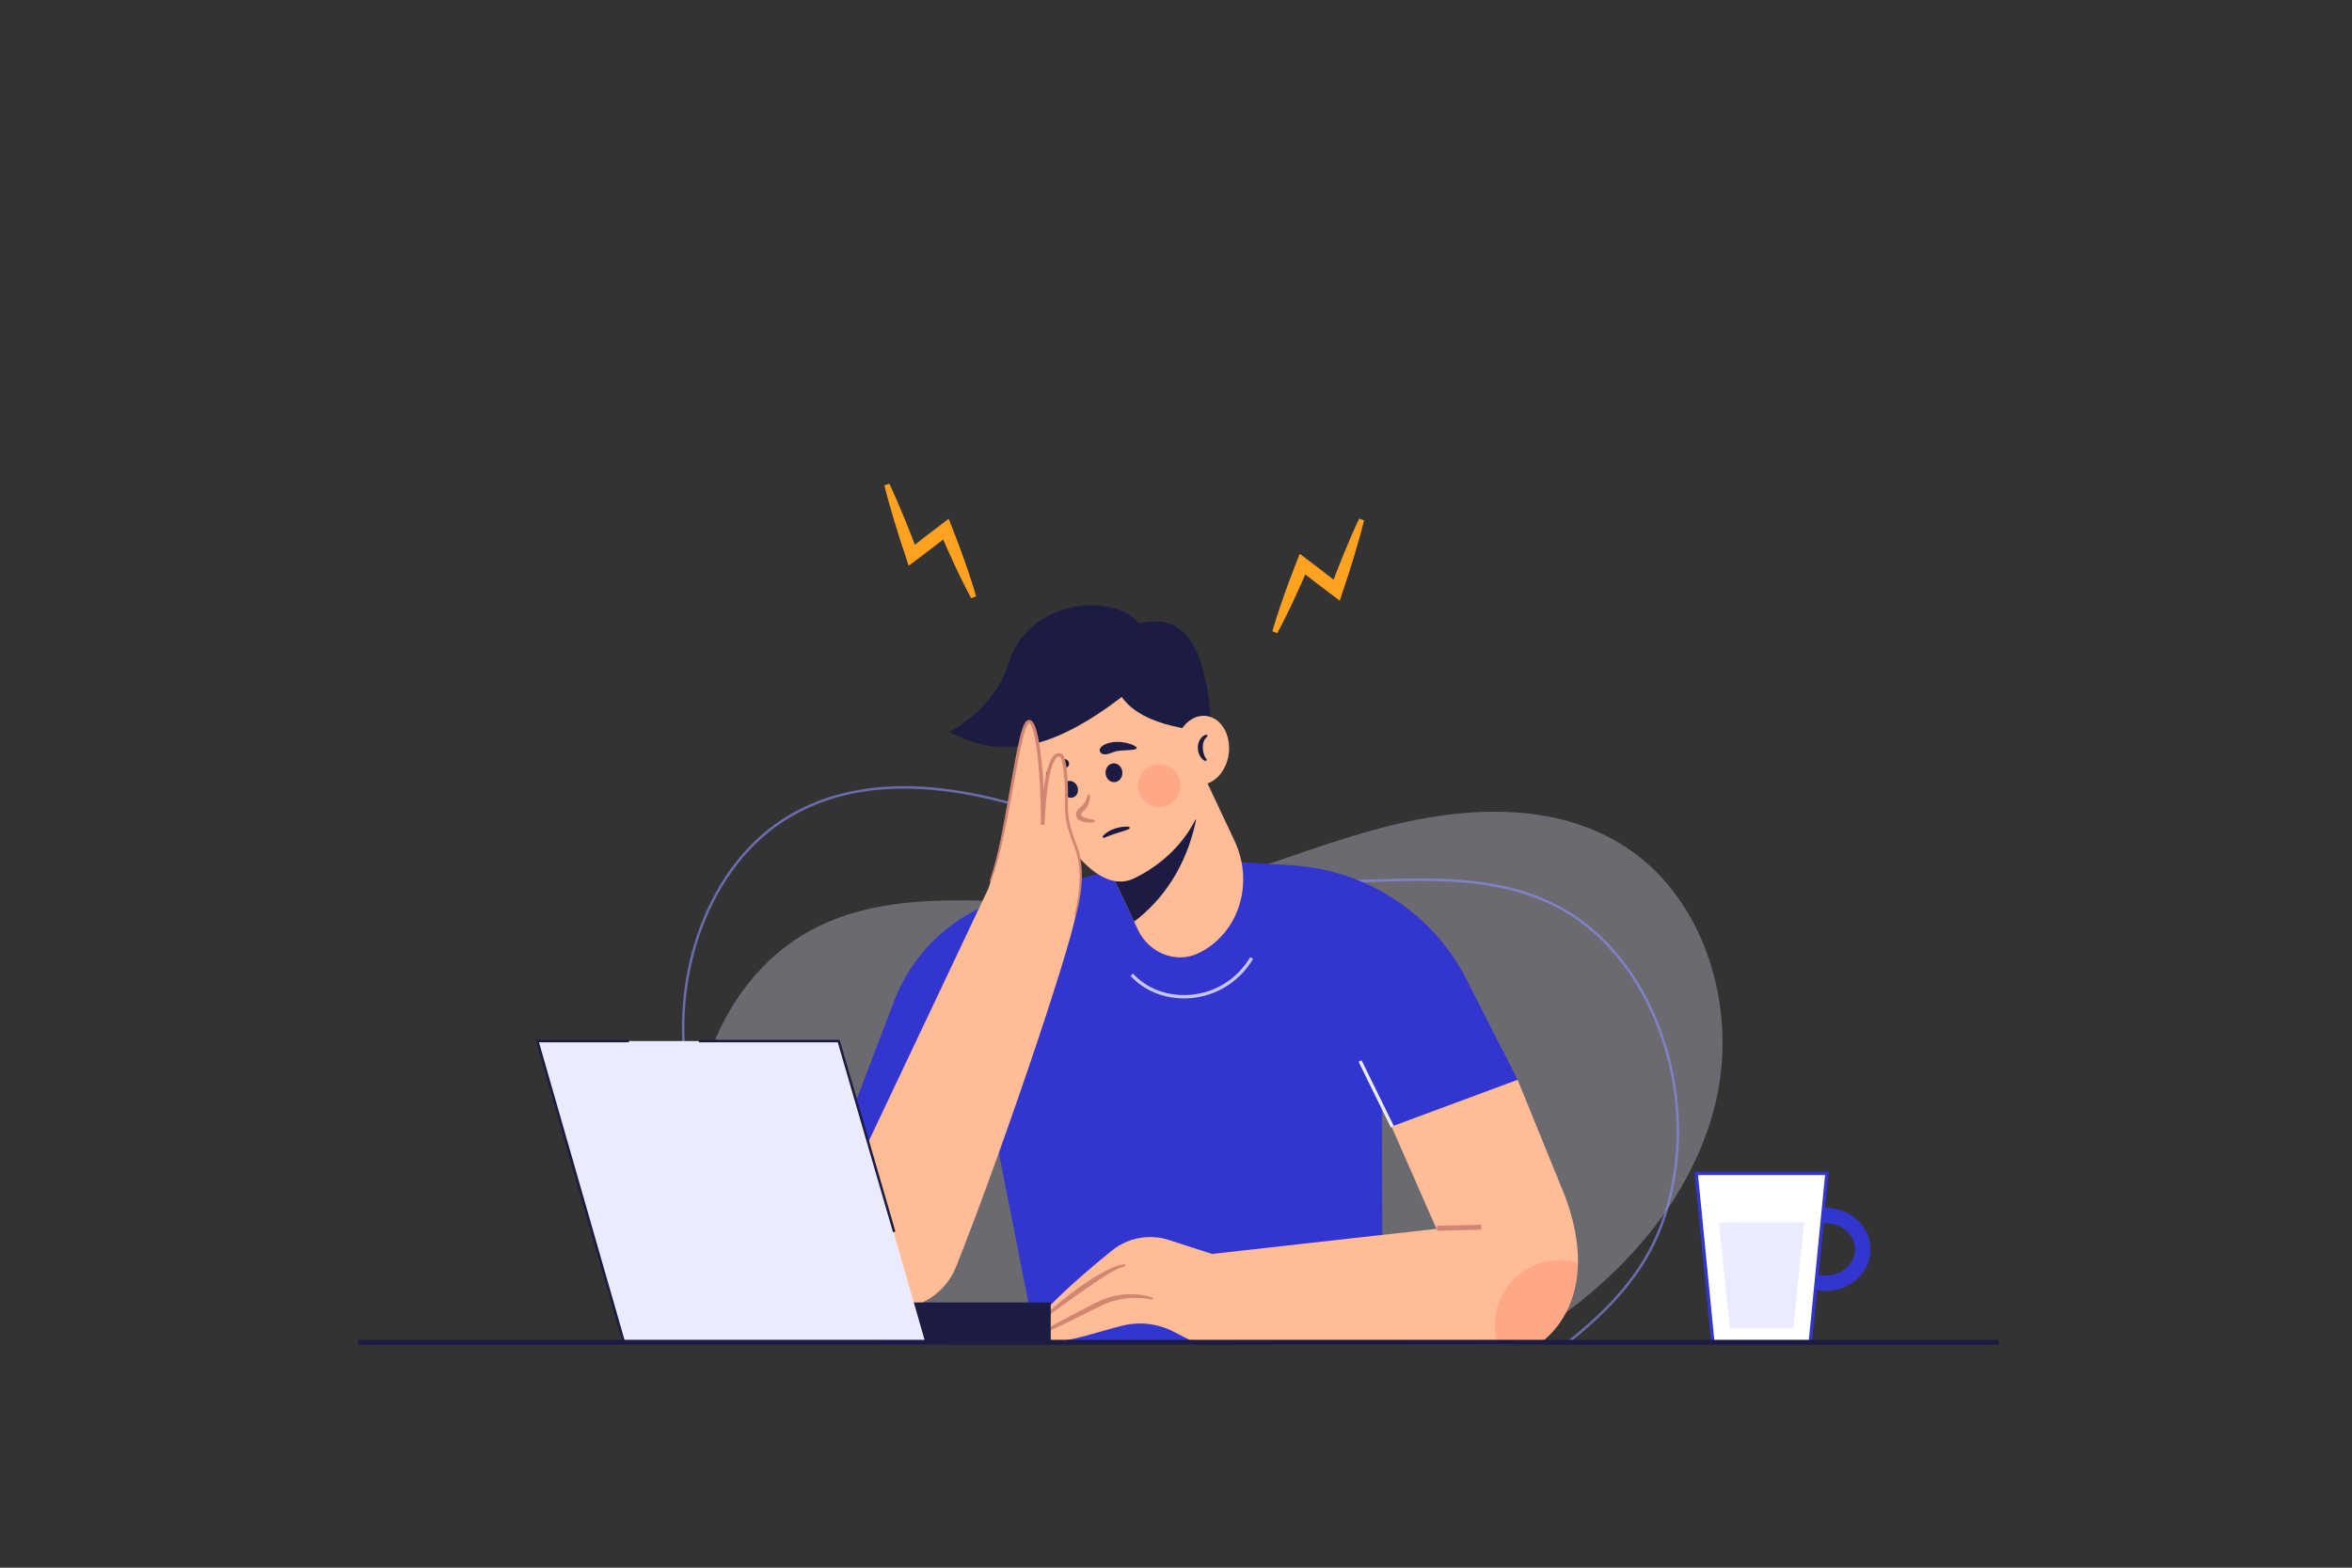 <?xml version="1.0" encoding="utf-8"?>
<!-- Generator: Adobe Illustrator 24.3.0, SVG Export Plug-In . SVG Version: 6.00 Build 0)  -->
<svg version="1.1" xmlns="http://www.w3.org/2000/svg" xmlns:xlink="http://www.w3.org/1999/xlink" x="0px" y="0px"
	 viewBox="0 0 3000 2000" style="enable-background:new 0 0 3000 2000;" xml:space="preserve">
<rect x="0" y="0" width="3000" height="2000" fill="#333333" stroke="none"/>
<g id="BACKGROUND">
</g>
<g id="OBJECTS">
	<g>
		<path style="opacity:0.3;fill:#EBEBFF;" d="M1935.14,1715.66c8.51-5.02,16.93-10.2,25.26-15.55
			c106.16-68.2,197.26-168.68,227.34-291.22s-12.97-266.9-120.76-332.48c-93.72-57.02-213.72-46.34-319.27-16.46
			c-105.56,29.87-207.24,77.09-316.36,88.4c-129.24,13.39-267.8-23.33-385.17,32.4c-130.27,61.85-188.99,230.88-146.79,368.78
			c19.35,63.21,56.3,118.89,104.03,164.39L1935.14,1715.66z"/>
		<path style="opacity:0.6;fill:#9192FF;" d="M1124.35,1715.13l-0.39-0.25c-8.32-5.29-16.56-10.75-24.49-16.23
			c-115.72-80.07-194.01-188.18-220.45-304.41c-31.1-136.71,18.38-283.2,117.64-348.29c77.36-50.73,181.72-56.61,310.2-17.48
			c33.41,10.18,66.94,22.47,99.37,34.37c66.61,24.43,135.48,49.7,206.34,57.58c43.86,4.87,89.58,3.29,133.8,1.74
			c81.32-2.84,165.4-5.77,239.34,32.04c121.55,62.14,185.54,235.39,142.64,386.18c-18.52,65.09-56.18,116.59-125.93,172.2
			l-0.43,0.34l-0.55,0L1124.35,1715.13z M1153.14,1006.12c-59.81,0-111.55,14.17-154.73,42.48
			c-98.2,64.39-147.1,209.46-116.28,344.93c26.26,115.44,104.1,222.87,219.16,302.49c7.77,5.38,15.83,10.73,23.99,15.91l875.61-2.21
			c68.91-55.04,106.13-105.97,124.41-170.24c42.5-149.41-20.77-320.98-141.04-382.47c-73.21-37.43-156.87-34.5-237.78-31.69
			c-44.33,1.55-90.16,3.15-134.26-1.76c-71.25-7.92-140.31-33.25-207.09-57.75c-32.38-11.88-65.87-24.16-99.2-34.31
			C1250.35,1014.58,1199.34,1006.12,1153.14,1006.12z"/>
	</g>
	<g>
		<g>
			<path style="fill:#3335CF;" d="M2329.04,1646.93c-31.31,0-56.77-23.79-56.77-53.03s25.47-53.03,56.77-53.03
				s56.77,23.79,56.77,53.03S2360.35,1646.93,2329.04,1646.93z M2329.04,1560.63c-20.4,0-37,14.92-37,33.26s16.6,33.26,37,33.26
				c20.4,0,37-14.92,37-33.26S2349.45,1560.63,2329.04,1560.63z"/>
		</g>
		<g>
			<polygon style="fill:#FFFFFF;" points="2309.03,1712.58 2184.79,1712.58 2163.55,1497.02 2330.27,1497.02 			"/>
			<path style="fill:#3335CF;" d="M2310.96,1714.71h-128.09l-21.66-219.82h171.41L2310.96,1714.71z M2186.71,1710.46h120.39
				l20.82-211.32h-162.03L2186.71,1710.46z"/>
		</g>
		<polygon style="fill:#EBEBFF;" points="2287.42,1694.67 2206.4,1694.67 2192.55,1559.53 2301.27,1559.53 		"/>
	</g>
	<path style="fill:#FFA121;" d="M1134.31,617.06c6.88,14.47,13.14,29.17,19.23,43.93l8.92,22.21l8.55,22.34l-12.76-3.75l21.41-16.8
		c7.15-5.59,14.44-10.98,21.66-16.49l8.72-6.65l4.03,10.09c2.9,7.26,5.59,14.61,8.4,21.91c2.78,7.31,5.35,14.71,8.04,22.06
		c2.53,7.41,5.17,14.78,7.55,22.26c2.47,7.44,4.77,14.95,6.92,22.51l-6.15,2.51c-3.77-6.91-7.38-13.88-10.84-20.91
		c-3.54-7-6.82-14.11-10.21-21.17c-3.23-7.13-6.58-14.21-9.72-21.37c-3.11-7.17-6.34-14.3-9.36-21.52l12.76,3.44
		c-7.16,5.57-14.24,11.25-21.47,16.73l-21.71,16.42l-9.22,6.97l-3.54-10.73l-7.49-22.72l-7.13-22.85
		c-4.6-15.29-9.04-30.63-12.85-46.2L1134.31,617.06z"/>
	<path style="fill:#FFA121;" d="M1739.89,663.89c-3.81,15.57-8.25,30.91-12.85,46.2l-7.13,22.85l-7.49,22.72l-3.54,10.73l-9.22-6.97
		L1677.95,743c-7.23-5.49-14.31-11.16-21.47-16.73l12.76-3.44c-3.02,7.21-6.25,14.34-9.36,21.52c-3.14,7.16-6.49,14.24-9.72,21.37
		c-3.39,7.06-6.67,14.17-10.21,21.17c-3.46,7.03-7.07,14-10.84,20.91l-6.15-2.51c2.16-7.57,4.46-15.07,6.92-22.51
		c2.38-7.48,5.02-14.84,7.55-22.26c2.69-7.35,5.26-14.74,8.04-22.06c2.81-7.3,5.5-14.65,8.4-21.91l4.03-10.09l8.72,6.65
		c7.21,5.5,14.51,10.9,21.66,16.49l21.41,16.8l-12.76,3.75l8.55-22.34l8.92-22.21c6.09-14.76,12.35-29.45,19.23-43.93
		L1739.89,663.89z"/>
	<g>
		<g>
			<path style="fill:#3335CF;" d="M1628.01,1102.7l-147.6-8.96l-192.59,50.89c-67.54,17.84-122.37,67.11-147.27,132.36
				l-120.34,315.13l236.47-209.54l65.13,329.9l441.75-1.42l-1.42-458.04L1628.01,1102.7z"/>
			<path style="fill:#C5C5FF;" d="M1510.25,1273.71c-26.75,0-51.73-10.42-68.25-28.83l3.16-2.84c17.68,19.7,45.63,29.8,74.73,26.95
				c31.19-3.03,58.44-20.47,74.78-47.86l3.65,2.18c-17.04,28.55-45.47,46.75-78.01,49.91
				C1516.93,1273.55,1513.57,1273.71,1510.25,1273.71z"/>
		</g>
		<g>
			<path style="fill:#FFBC96;" d="M1528.62,1216.07c-28.29,13.68-63.03,0.17-77.26-30.07l-4.8-10.24l-48.68-103.43L1368.1,1009
				l143.87-69.53l62.65,133.12C1600.36,1127.34,1579.84,1191.31,1528.62,1216.07z"/>
			<path style="fill:#1B1B43;" d="M1525.69,1045.61c-12.66,61.68-44.3,103.94-79.13,130.15l-48.68-103.43L1525.69,1045.61z"/>
			<path style="fill:#FFBC96;" d="M1542.56,968.43c0,74.48-41.99,125.54-95.26,151.86c-54.82,27.08-112.06-76.98-139.4-146.55
				c-28.38-72.21,49.75-126.37,115.15-126.37C1488.45,847.38,1542.56,893.95,1542.56,968.43z"/>
			<path style="fill:#1B1B43;" d="M1545.52,925.96c-6.37-76.46-21.91-148.73-92.74-130.26c-26.9-37.52-139.46-36.81-167.07,52.39
				c-17.81,57.54-75.04,85.66-75.04,85.66c68.67,36.1,131.97,22.58,220.17-44.6c27.61,40.35,106.19,43.18,106.19,43.18
				L1545.52,925.96z"/>
			
				<ellipse transform="matrix(0.127 -0.992 0.992 0.127 388.477 2356.591)" style="fill:#FFBC96;" cx="1533.33" cy="957.55" rx="44.07" ry="34.45"/>
			<path style="fill:#1B1B43;" d="M1540.2,939.31c-4.57,3.77-6.08,8.88-6.03,14.35c0.03,2.71,0.46,5.45,1.25,8.06
				c0.83,2.61,1.94,5.08,3.83,7.24l-1.26,2.15c-3.5-1.15-6.11-4.09-7.71-7.2c-1.64-3.16-2.44-6.68-2.44-10.23
				c0.03-3.54,0.82-7.21,2.8-10.34c1.91-3.14,5.1-5.58,8.53-6.29L1540.2,939.31z"/>
			<g>
				
					<ellipse transform="matrix(0.998 -0.066 0.066 0.998 -62.095 96.18)" style="fill:#1B1B43;" cx="1420.78" cy="985.41" rx="10.74" ry="12.04"/>
				
					<ellipse transform="matrix(0.933 -0.361 0.361 0.933 -271.398 560.076)" style="fill:#1B1B43;" cx="1364.43" cy="1006.96" rx="9.74" ry="10.92"/>
				<path style="fill:#1B1B43;" d="M1449.9,954.34c0.22,3.37-17.66,2.28-25.35,3.91c-6.56,1.39-16.56,7.78-21.06,1.4
					c-4.06-5.76,6.15-12.28,18.8-13.12C1434.94,945.68,1449.67,950.97,1449.9,954.34z"/>
				<path style="fill:#1B1B43;" d="M1334.61,991.36c2.01,2.76,11.14-6.73,16.39-9.17c4.48-2.08,14.01-1.87,12.44-9.07
					c-1.42-6.49-11.15-6.7-18.63-1.25C1337.34,977.32,1332.6,988.6,1334.61,991.36z"/>
				<path style="fill:#1B1B43;" d="M1406.22,1067.16c4.09-4.93,9.94-8.12,15.86-10.12c5.99-1.96,12.14-2.82,18.36-2.37l0.46,2.45
					c-5.64,2.68-11.35,4.17-16.85,5.95c-5.55,1.71-10.76,3.76-16.33,6.08L1406.22,1067.16z"/>
				<path style="fill:#D28572;" d="M1390.12,1013.81c0.31,4.63-0.37,9.55-2.76,14.06c-1.15,2.24-2.81,4.27-4.49,5.96
					c-1.65,1.69-3.32,3.11-3.72,4.12c-0.13,0.51-0.35,0.91-0.24,1.68c-0.03,0.46,0.1,0.49,0.07,0.56c0.01,0.11,0.19,0.27,0.3,0.47
					c0.79,0.89,2.66,1.8,4.53,2.49c3.86,1.38,8.23,2.3,12.54,3.32l-0.06,2.49c-4.64,0.63-9.25,0.6-14.03-0.44
					c-2.38-0.59-4.86-1.28-7.38-3.47c-0.58-0.65-1.21-1.35-1.61-2.26c-0.41-0.98-0.68-2.01-0.67-2.69
					c-0.22-1.47,0.08-3.34,0.81-4.87c1.65-3.03,3.72-4.38,5.24-5.8c1.59-1.38,2.88-2.78,4.04-4.37c2.3-3.19,3.73-7.21,4.93-11.48
					L1390.12,1013.81z"/>
				
					<ellipse transform="matrix(0.012 -1 1 0.012 458.061 2469.226)" style="opacity:0.2;fill:#FE5B52;" cx="1478.85" cy="1002.76" rx="27.17" ry="27.17"/>
			</g>
		</g>
		<path style="fill:#3335CF;" d="M1874.08,1256.59c-41.97-88.27-128.58-146.71-226.14-152.66l-19.92-1.23l146.93,334.58l160.83-59.7
			L1874.08,1256.59z"/>
		<g>
			<path style="fill:#FFBC96;" d="M1360.75,1038.53c-1.59-24.42,2.65-81.77-12.21-75.4s-18.58,89.19-18.58,89.19
				s-2.12-138.05-18.05-131.68c-15.93,6.37-15.93,106.19-50.97,212.38l-196.81,415.65c-23.67,50,6.15,108.9,60.46,119.42h0
				c39.84,7.71,79.54-13.91,94.69-51.56c50.97-126.66,144.6-400,153.69-453.23c7.43-43.54,5.51-62.37,2.64-73.56
				C1370.86,1071.24,1361.99,1057.58,1360.75,1038.53z"/>
			<path style="fill:#D28572;" d="M1262.17,1123.84c6.02-16.38,9.96-33.49,13.63-50.59c3.61-17.13,6.65-34.39,9.77-51.63l9.23-51.81
				c1.63-8.63,3.31-17.26,5.33-25.85c1.02-4.3,2.11-8.58,3.47-12.85c0.69-2.13,1.44-4.26,2.42-6.38c0.48-1.06,1.05-2.12,1.76-3.18
				c0.77-1,1.59-2.27,3.66-2.92l-0.16,0.04c0.61-0.12,1.27-0.19,1.89-0.2c0.59,0.09,1.18,0.32,1.74,0.54
				c0.9,0.54,1.75,1.22,2.22,1.89c1.16,1.36,1.8,2.75,2.44,4.14c1.22,2.77,2.1,5.56,2.83,8.36c1.49,5.6,2.53,11.23,3.44,16.86
				c1.77,11.28,2.99,22.6,3.93,33.93c1.84,22.67,2.82,45.38,2.6,68.14l-4.83-0.1c0.53-12.85,1.5-25.61,2.95-38.37
				c1.55-12.74,3.33-25.51,7.34-38.01c1.1-3.11,2.3-6.21,4.15-9.18c0.97-1.46,2.06-2.94,3.68-4.14c1.53-1.29,3.92-1.91,6.1-1.61
				c0.51,0.12,0.99,0.3,1.49,0.47c0.51,0.22,0.92,0.21,1.56,0.78c0.29,0.23,0.57,0.49,0.83,0.75c0.23,0.25,0.31,0.45,0.47,0.67
				c0.25,0.43,0.6,0.91,0.75,1.32c0.75,1.68,1.23,3.3,1.65,4.91c0.83,3.23,1.31,6.43,1.78,9.64c1.66,12.83,2.1,25.68,1.99,38.51
				c-0.04,6.47-0.45,12.75,0.11,18.97c0.51,6.24,1.65,12.43,3.26,18.52c1.62,6.09,3.68,12.07,5.92,18.01
				c2.3,5.88,4.6,12.11,5.89,18.45c2.74,12.71,3.04,25.77,1.86,38.56c-1.19,12.81-3.69,25.44-7.03,37.81l-1.84-0.48
				c3.09-12.34,5.33-24.9,6.27-37.54c0.93-12.62,0.38-25.38-2.5-37.62c-1.39-6.17-3.51-11.96-5.91-17.94
				c-2.31-5.99-4.45-12.07-6.15-18.32c-1.7-6.25-2.92-12.65-3.49-19.14c-0.62-6.51-0.24-13.02-0.25-19.31
				c0.03-12.69-0.5-25.43-2.19-37.92c-0.47-3.1-0.96-6.22-1.75-9.17c-0.38-1.47-0.84-2.92-1.4-4.15c-0.13-0.35-0.3-0.49-0.43-0.76
				c-0.16-0.33-0.26-0.36-0.26-0.36c0.11-0.08-0.34-0.16-0.56-0.25c-0.26-0.08-0.52-0.2-0.78-0.27c-1.88-0.3-3.93,1.36-5.45,3.88
				c-1.52,2.47-2.64,5.35-3.64,8.26c-3.74,11.87-5.47,24.56-6.9,37.14c-1.36,12.62-2.24,25.35-2.68,38.01l-4.83-0.1
				c0.21-22.57-0.53-45.2-2.26-67.72c-0.87-11.26-2.01-22.5-3.7-33.62c-0.86-5.55-1.86-11.09-3.25-16.45
				c-0.68-2.68-1.51-5.32-2.56-7.74c-0.52-1.18-1.12-2.39-1.81-3.18c-0.33-0.51-0.68-0.66-0.93-0.88c-0.11,0.01-0.19-0.07-0.27-0.11
				c-0.08,0.06-0.13,0.07-0.22,0.02l-0.16,0.04c-0.08-0.01-0.77,0.51-1.25,1.26c-0.51,0.76-1,1.62-1.42,2.56
				c-0.87,1.86-1.6,3.87-2.27,5.9c-1.33,4.08-2.43,8.29-3.46,12.52c-2.04,8.47-3.77,17.05-5.44,25.64l-9.53,51.72
				c-3.14,17.26-6.57,34.48-10.47,51.61c-3.97,17.1-8.21,34.21-14.58,50.67L1262.17,1123.84z"/>
		</g>
		<g>
			<path style="fill:#FFBC96;" d="M2012.68,1611.06c-0.72,48.93-22.05,83.13-48.76,102.84l-54.24-0.85l-13.42-0.21h-0.3
				l-63.76-145.14l-0.13-0.34l-57.13-130.06l160.81-59.72l60.02,147.31C2008.09,1557.46,2013.06,1586.17,2012.68,1611.06z"/>
			<path style="fill:#FFBC96;" d="M1968.16,1552.49L1546,1599.72l-54.93-17.75c-24.87-8.03-52.1-3.09-72.52,13.22
				c-47.9,38.26-125.77,108.78-105.59,114.45c33.98,9.56,78.36-8.33,118.2-18.33c22.01-5.53,45.26-2.91,65.45,7.43l27.62,14.15
				l420.56-0.06L1968.16,1552.49z"/>
			<g>
				<path style="fill:#D28572;" d="M1323.02,1702.17c11.39-6.66,22.96-12.99,34.56-19.24c11.57-6.31,23.34-12.23,35.01-18.36
					c5.75-3.02,11.91-6.12,18.34-8.35c6.43-2.21,13.07-3.82,19.81-4.56c6.74-0.76,13.53-0.83,20.24-0.23
					c6.7,0.74,13.33,2.03,19.66,4.21l-0.65,2.4c-6.4-1.25-12.83-2.1-19.28-2.17c-6.44-0.21-12.87,0.23-19.19,1.3
					c-6.31,1.06-12.52,2.65-18.5,4.9c-6.03,2.12-11.6,5.13-17.56,8.12c-11.82,5.83-23.52,11.88-35.43,17.53
					c-11.87,5.72-23.79,11.36-35.88,16.66L1323.02,1702.17z"/>
				<path style="fill:#D28572;" d="M1329.16,1681.08c7.67-7.26,15.68-14.08,23.87-20.71c8.15-6.67,16.56-13.03,25.17-19.14
					c8.66-6.04,17.42-11.96,26.73-17.08c9.35-4.91,18.87-10.26,30.04-11.31l0.21,2.48c-4.83,1.27-9.53,3.15-14.02,5.76
					c-4.59,2.3-8.99,5.09-13.38,7.85c-8.78,5.55-17.35,11.53-25.92,17.48c-8.58,5.96-17,12.18-25.55,18.23
					c-8.5,6.12-16.97,12.32-25.55,18.36L1329.16,1681.08z"/>
			</g>
			
				<rect x="1831.52" y="1563.46" transform="matrix(1 -0.025 0.025 1 -37.886 46.113)" style="fill:#D28572;" width="56.65" height="6.37"/>
			
				<rect x="1752.26" y="1348.78" transform="matrix(0.898 -0.441 0.441 0.898 -435.446 916.144)" style="fill:#EBEBFF;" width="4.25" height="93.28"/>
			<path style="opacity:0.2;fill:#FE5B52;" d="M2012.68,1611.06c-0.72,48.93-22.05,83.13-48.76,102.84l-54.24-0.85
				c-0.04-0.08-0.04-0.13-0.04-0.21c-2-7.09-3.06-14.57-3.06-22.3c0-35.13,21.83-65.12,52.71-77.18c9.34-3.65,19.5-5.65,30.12-5.65
				C1997.47,1607.71,2005.29,1608.85,2012.68,1611.06z"/>
		</g>
	</g>
	<g>
		<g>
			<rect x="1098.11" y="1661.61" style="fill:#1B1B43;" width="242.11" height="50.97"/>
			<polygon style="fill:#EBEBFF;" points="1180.23,1712.58 795.82,1712.58 685.38,1328.17 1069.79,1328.17 			"/>
		</g>
		<polygon style="fill:#1B1B43;" points="794.29,1713.02 683.26,1326.58 802.19,1326.58 802.19,1329.77 687.49,1329.77 
			797.35,1712.14 		"/>
		<polygon style="fill:#1B1B43;" points="1139.05,1572.05 1068.59,1329.77 891.39,1329.77 891.39,1326.58 1070.98,1326.58 
			1142.11,1571.16 		"/>
	</g>
	<rect x="456.71" y="1709.29" style="fill:#1B1B43;" width="2092.66" height="6.38"/>
</g>
</svg>
